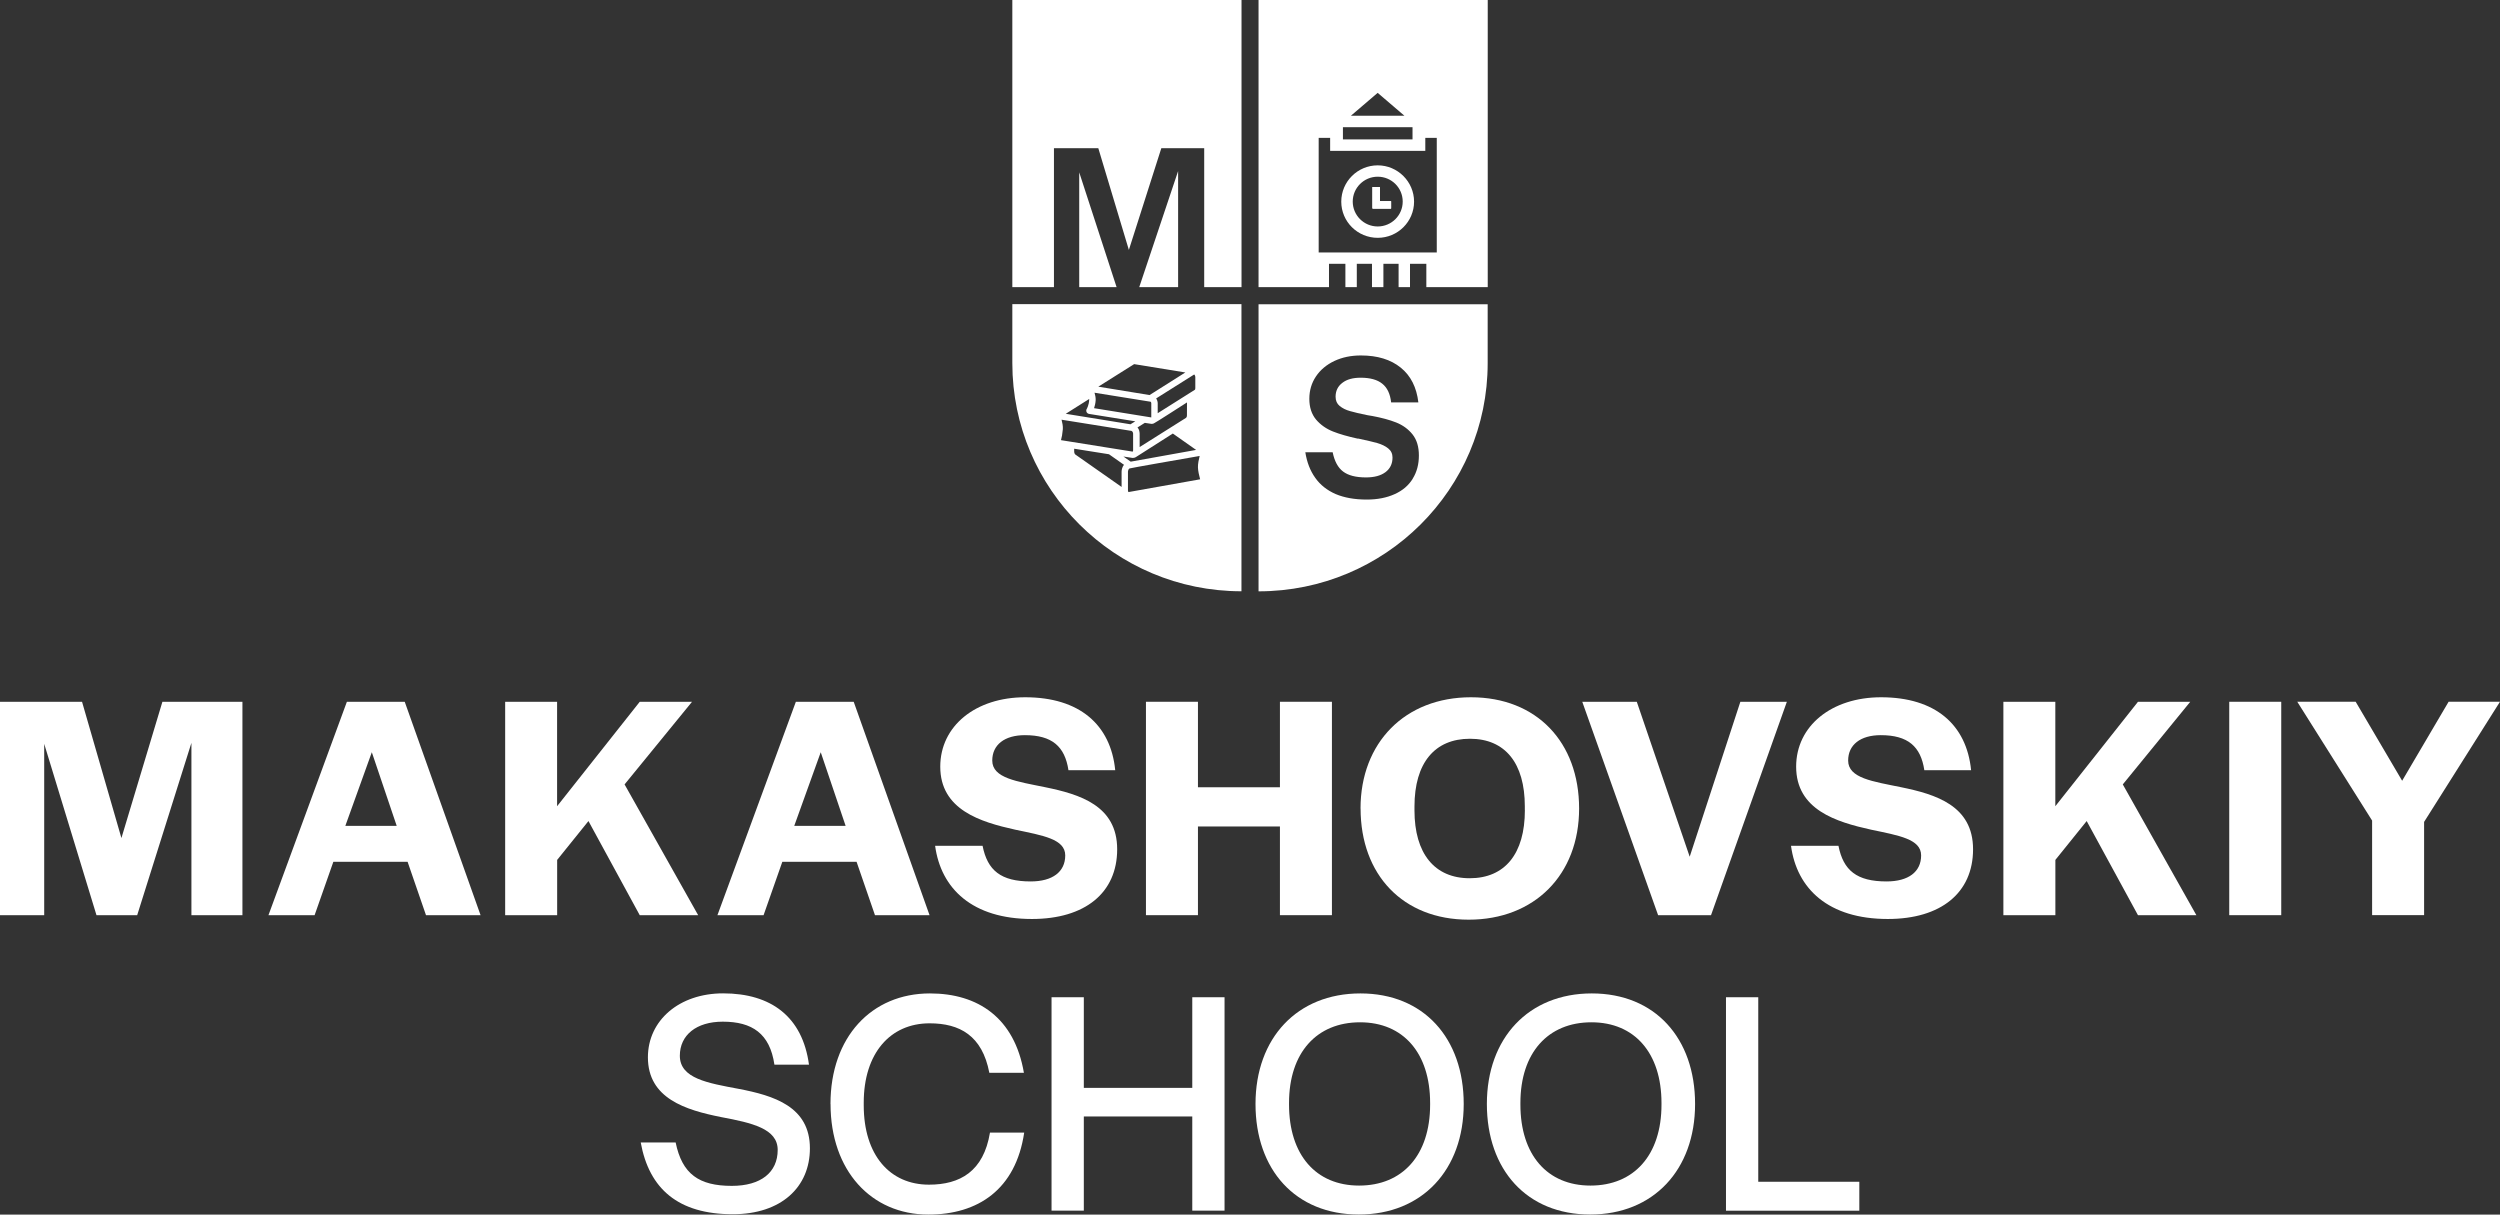 <?xml version="1.0" encoding="UTF-8"?> <svg xmlns="http://www.w3.org/2000/svg" width="247" height="120" viewBox="0 0 247 120" fill="none"><rect x="0" y="0" width="247" height="120" fill="#333333" stroke="none"/><path d="M8.105 69.335L11.996 82.801L16.046 69.335H23.952V90.419H18.912V73.395L13.554 90.419H9.532L4.367 73.491V90.419H0V69.335H8.105Z" fill="white"></path><path d="M39.987 69.335L47.48 90.419H42.088L40.27 85.146H32.935L31.083 90.419H26.524L34.272 69.335H39.987ZM39.194 81.594L36.736 74.32L34.119 81.594H39.194Z" fill="white"></path><path d="M49.904 69.335H55.041V79.654L63.208 69.335H68.374L61.708 77.5L68.98 90.424H63.208L58.139 81.12L55.047 84.96V90.419H49.91V69.335H49.904Z" fill="white"></path><path d="M84.346 69.335L91.839 90.419H86.447L84.629 85.146H77.294L75.442 90.419H70.883L78.631 69.335H84.346ZM83.547 81.594L81.089 74.32L78.472 81.594H83.547Z" fill="white"></path><path d="M92.388 83.562H97.078C97.56 86.009 98.896 87.086 101.83 87.086C103.999 87.086 105.245 86.133 105.245 84.515C105.245 82.897 103.042 82.547 100.301 81.972C96.857 81.21 92.898 80.004 92.898 75.746C92.898 71.715 96.404 68.89 101.286 68.89C106.644 68.89 109.737 71.591 110.184 76.096H105.563C105.211 73.745 103.937 72.634 101.258 72.634C99.248 72.634 98.035 73.587 98.035 75.143C98.035 76.891 100.493 77.207 103.263 77.776C106.678 78.476 110.377 79.587 110.377 83.906C110.377 88.225 107.188 90.796 101.955 90.796C96.087 90.796 92.961 87.814 92.388 83.556V83.562Z" fill="white"></path><path d="M113.22 69.335H118.357V77.782H126.457V69.335H131.594V90.419H126.457V81.656H118.357V90.419H113.22V69.335Z" fill="white"></path><path d="M134.42 79.88C134.42 73.367 138.821 68.89 145.328 68.89C151.836 68.89 156.016 73.339 156.016 79.88C156.016 86.421 151.615 90.864 145.108 90.864C138.6 90.864 134.426 86.421 134.426 79.88H134.42ZM150.652 80.038V79.66C150.652 75.403 148.71 72.989 145.232 72.989C141.755 72.989 139.75 75.369 139.75 79.688V80.066C139.75 84.323 141.726 86.77 145.204 86.77C148.681 86.77 150.658 84.357 150.658 80.038H150.652Z" fill="white"></path><path d="M156.322 69.335H161.714L166.942 84.644L171.948 69.335H176.542L169.049 90.419H163.821L156.328 69.335H156.322Z" fill="white"></path><path d="M176.95 83.562H181.639C182.121 86.009 183.457 87.086 186.391 87.086C188.561 87.086 189.807 86.133 189.807 84.515C189.807 82.897 187.603 82.547 184.862 81.972C181.418 81.21 177.459 80.004 177.459 75.746C177.459 71.715 180.965 68.89 185.848 68.89C191.206 68.89 194.298 71.591 194.745 76.096H190.124C189.773 73.745 188.498 72.634 185.819 72.634C183.809 72.634 182.597 73.587 182.597 75.143C182.597 76.891 185.055 77.207 187.824 77.776C191.24 78.476 194.938 79.587 194.938 83.906C194.938 88.225 191.749 90.796 186.516 90.796C180.648 90.796 177.522 87.814 176.95 83.556V83.562Z" fill="white"></path><path d="M197.928 69.335H203.066V79.654L211.233 69.335H216.398L209.732 77.5L217.004 90.424H211.233L206.164 81.12L203.071 84.96V90.419H197.934V69.335H197.928Z" fill="white"></path><path d="M220.25 69.335H225.387V90.419H220.25V69.335Z" fill="white"></path><path d="M234.37 81.081L226.967 69.329H232.738L237.332 77.139L241.925 69.329H247L239.501 81.205V90.413H234.364V81.075L234.37 81.081Z" fill="white"></path><path d="M63.31 112.878H66.754C67.394 115.991 69.048 117.164 72.305 117.164C75.176 117.164 76.836 115.833 76.836 113.611C76.836 111.514 74.315 110.944 71.251 110.369C67.745 109.67 64.013 108.531 64.013 104.465C64.013 100.817 67.105 98.144 71.444 98.144C76.196 98.144 79.288 100.461 79.928 105.192H76.513C76.065 102.114 74.31 100.941 71.41 100.941C68.793 100.941 67.168 102.272 67.168 104.307C67.168 106.563 69.943 107.008 72.973 107.578C76.451 108.243 80.019 109.326 80.019 113.453C80.019 117.293 77.181 119.966 72.395 119.966C67.003 119.966 64.137 117.457 63.305 112.884L63.31 112.878Z" fill="white"></path><path d="M82.052 109.072C82.052 102.463 86.102 98.15 91.879 98.15C96.631 98.15 100.233 100.563 101.162 105.993H97.746C97.044 102.311 94.813 101.104 91.845 101.104C87.954 101.104 85.337 104.059 85.337 108.948V109.202C85.337 114.124 87.92 117.045 91.782 117.045C94.847 117.045 97.174 115.743 97.809 111.903H101.19C100.358 117.519 96.631 120 91.72 120C86.073 120 82.058 115.652 82.058 109.078L82.052 109.072Z" fill="white"></path><path d="M103.892 98.527H107.081V107.482H117.797V98.527H120.985V119.611H117.797V110.307H107.081V119.611H103.892V98.527Z" fill="white"></path><path d="M124.044 109.072C124.044 102.559 128.161 98.15 134.409 98.15C140.656 98.15 144.615 102.565 144.615 109.072C144.615 115.579 140.503 119.994 134.25 119.994C127.997 119.994 124.044 115.579 124.044 109.072ZM141.296 109.134V108.976C141.296 104.053 138.651 101.003 134.375 101.003C130.098 101.003 127.357 103.991 127.357 108.976V109.134C127.357 114.091 130.002 117.135 134.278 117.135C138.554 117.135 141.296 114.153 141.296 109.134Z" fill="white"></path><path d="M146.903 109.072C146.903 102.559 151.021 98.15 157.268 98.15C163.515 98.15 167.474 102.565 167.474 109.072C167.474 115.579 163.362 119.994 157.109 119.994C150.856 119.994 146.903 115.579 146.903 109.072ZM164.155 109.134V108.976C164.155 104.053 161.51 101.003 157.234 101.003C152.958 101.003 150.216 103.991 150.216 108.976V109.134C150.216 114.091 152.861 117.135 157.138 117.135C161.414 117.135 164.155 114.153 164.155 109.134Z" fill="white"></path><path d="M170.527 98.527H173.716V116.758H183.701V119.617H170.527V98.527Z" fill="white"></path><path d="M106.627 17.029L110.32 28.369H106.627V17.029Z" fill="white"></path><path d="M112.557 28.369L116.398 16.9V28.369H112.557Z" fill="white"></path><path d="M122.662 0V28.369H118.975V14.644H114.738L111.532 24.692L108.513 14.644H104.13V28.369H100.018V0H122.662Z" fill="white"></path><path d="M124.344 30.055V58.424C136.844 58.424 146.982 48.33 146.982 35.886V30.061H124.344V30.055ZM139.585 47.287C139.178 47.953 138.583 48.466 137.79 48.821C137.008 49.176 136.091 49.357 135.037 49.357C133.848 49.357 132.823 49.176 131.967 48.815C131.112 48.443 130.438 47.907 129.945 47.208C129.441 46.503 129.119 45.658 128.966 44.682H131.667C131.848 45.567 132.188 46.205 132.698 46.588C133.202 46.971 133.955 47.169 134.952 47.169C135.779 47.169 136.414 47 136.884 46.65C137.342 46.306 137.58 45.827 137.58 45.206C137.58 44.829 137.439 44.53 137.15 44.299C136.872 44.073 136.504 43.898 136.062 43.769C135.615 43.645 135.003 43.504 134.21 43.334H134.125C133.185 43.126 132.375 42.9 131.707 42.635C131.033 42.37 130.472 41.975 130.03 41.457C129.589 40.927 129.362 40.244 129.362 39.41C129.362 38.575 129.583 37.837 130.019 37.188C130.455 36.54 131.061 36.032 131.832 35.666C132.613 35.299 133.485 35.119 134.454 35.119C136.091 35.119 137.399 35.519 138.39 36.32C139.387 37.126 139.959 38.271 140.135 39.759H137.444C137.354 38.919 137.059 38.293 136.561 37.904C136.074 37.51 135.354 37.318 134.431 37.318C133.672 37.318 133.066 37.481 132.624 37.825C132.177 38.164 131.956 38.62 131.956 39.196C131.956 39.59 132.092 39.889 132.358 40.109C132.63 40.329 132.97 40.504 133.383 40.617C133.791 40.741 134.363 40.865 135.117 41.023L135.592 41.102C136.499 41.271 137.28 41.479 137.937 41.739C138.588 41.998 139.132 42.387 139.557 42.917C139.982 43.453 140.186 44.146 140.186 45.004C140.186 45.861 139.987 46.639 139.574 47.293L139.585 47.287Z" fill="white"></path><path d="M100.018 35.88C100.018 48.325 110.156 58.418 122.656 58.418V30.049H100.018V35.88ZM115.882 42.838L118.176 44.451L111.714 45.612L110.994 45.105C111.453 45.178 111.889 45.246 111.912 45.246C112.019 45.246 112.121 45.218 112.206 45.173C112.263 45.145 115.35 43.165 115.876 42.833L115.882 42.838ZM112.382 42.235L113.107 41.778C113.277 41.806 113.724 41.88 113.775 41.88C113.837 41.885 113.917 41.863 113.996 41.834C114.138 41.778 116.658 40.154 117.275 39.759C117.281 40.008 117.275 40.628 117.27 41.039C117.27 41.18 117.213 41.259 117.179 41.282L112.597 44.169V42.849C112.591 42.692 112.563 42.421 112.388 42.24L112.382 42.235ZM118.097 37.228V38.361C118.097 38.462 118.063 38.502 118.046 38.513L114.381 40.825C114.381 40.554 114.376 39.962 114.381 39.838C114.381 39.669 114.308 39.483 114.228 39.365L117.989 36.996C118.046 37.053 118.091 37.137 118.097 37.228ZM112.053 35.976L117.111 36.799L113.577 39.032L108.513 38.203L112.053 35.976ZM108.14 38.801L113.685 39.692C113.685 39.692 113.741 39.737 113.747 39.844V41.242C113.282 41.163 108.785 40.442 108.094 40.329C108.157 40.132 108.236 39.85 108.253 39.523C108.259 39.275 108.202 39.009 108.14 38.801ZM107.613 39.421V39.494C107.59 40.03 107.369 40.413 107.364 40.413C107.313 40.498 107.307 40.605 107.352 40.707C107.398 40.808 107.488 40.87 107.59 40.893L112.167 41.626L111.691 41.919L105.296 40.882L107.619 39.415L107.613 39.421ZM104.889 41.468L111.793 42.573C111.906 42.618 111.951 42.77 111.951 42.838V44.496C111.951 44.581 111.923 44.609 111.906 44.62C111.634 44.575 105.608 43.611 104.826 43.487C104.9 43.239 104.968 42.861 105.008 42.404C105.03 42.099 104.957 41.75 104.883 41.474L104.889 41.468ZM110.813 48.111L106.237 44.902C106.203 44.874 106.129 44.778 106.129 44.597V44.333L109.567 44.88L111.051 45.923C110.887 46.103 110.813 46.413 110.813 46.599V48.111ZM111.487 48.618C111.487 48.618 111.442 48.528 111.442 48.449V46.605C111.447 46.515 111.493 46.317 111.6 46.283C111.765 46.227 116.55 45.393 118.527 45.049C118.442 45.387 118.346 45.821 118.357 46.176C118.363 46.504 118.471 46.983 118.572 47.355L111.487 48.618Z" fill="white"></path><path d="M136.329 18.478V19.883H137.439V20.599H135.609V18.478H136.329Z" fill="white"></path><path d="M136.119 16.336C134.131 16.336 132.517 17.943 132.517 19.922C132.517 21.901 134.131 23.497 136.119 23.497C138.107 23.497 139.71 21.89 139.71 19.922C139.71 17.954 138.096 16.336 136.119 16.336ZM136.119 22.375C134.754 22.375 133.65 21.27 133.65 19.916C133.65 18.563 134.754 17.458 136.119 17.458C137.484 17.458 138.588 18.557 138.588 19.916C138.588 21.275 137.478 22.375 136.119 22.375ZM136.119 16.336C134.131 16.336 132.517 17.943 132.517 19.922C132.517 21.901 134.131 23.497 136.119 23.497C138.107 23.497 139.71 21.89 139.71 19.922C139.71 17.954 138.096 16.336 136.119 16.336ZM136.119 22.375C134.754 22.375 133.65 21.27 133.65 19.916C133.65 18.563 134.754 17.458 136.119 17.458C137.484 17.458 138.588 18.557 138.588 19.916C138.588 21.275 137.478 22.375 136.119 22.375ZM136.119 16.336C134.131 16.336 132.517 17.943 132.517 19.922C132.517 21.901 134.131 23.497 136.119 23.497C138.107 23.497 139.71 21.89 139.71 19.922C139.71 17.954 138.096 16.336 136.119 16.336ZM136.119 22.375C134.754 22.375 133.65 21.27 133.65 19.916C133.65 18.563 134.754 17.458 136.119 17.458C137.484 17.458 138.588 18.557 138.588 19.916C138.588 21.275 137.478 22.375 136.119 22.375ZM136.119 16.336C134.131 16.336 132.517 17.943 132.517 19.922C132.517 21.901 134.131 23.497 136.119 23.497C138.107 23.497 139.71 21.89 139.71 19.922C139.71 17.954 138.096 16.336 136.119 16.336ZM136.119 22.375C134.754 22.375 133.65 21.27 133.65 19.916C133.65 18.563 134.754 17.458 136.119 17.458C137.484 17.458 138.588 18.557 138.588 19.916C138.588 21.275 137.478 22.375 136.119 22.375ZM136.119 16.336C134.131 16.336 132.517 17.943 132.517 19.922C132.517 21.901 134.131 23.497 136.119 23.497C138.107 23.497 139.71 21.89 139.71 19.922C139.71 17.954 138.096 16.336 136.119 16.336ZM136.119 22.375C134.754 22.375 133.65 21.27 133.65 19.916C133.65 18.563 134.754 17.458 136.119 17.458C137.484 17.458 138.588 18.557 138.588 19.916C138.588 21.275 137.478 22.375 136.119 22.375ZM136.119 16.336C134.131 16.336 132.517 17.943 132.517 19.922C132.517 21.901 134.131 23.497 136.119 23.497C138.107 23.497 139.71 21.89 139.71 19.922C139.71 17.954 138.096 16.336 136.119 16.336ZM136.119 22.375C134.754 22.375 133.65 21.27 133.65 19.916C133.65 18.563 134.754 17.458 136.119 17.458C137.484 17.458 138.588 18.557 138.588 19.916C138.588 21.275 137.478 22.375 136.119 22.375ZM136.119 16.336C134.131 16.336 132.517 17.943 132.517 19.922C132.517 21.901 134.131 23.497 136.119 23.497C138.107 23.497 139.71 21.89 139.71 19.922C139.71 17.954 138.096 16.336 136.119 16.336ZM136.119 22.375C134.754 22.375 133.65 21.27 133.65 19.916C133.65 18.563 134.754 17.458 136.119 17.458C137.484 17.458 138.588 18.557 138.588 19.916C138.588 21.275 137.478 22.375 136.119 22.375ZM136.119 16.336C134.131 16.336 132.517 17.943 132.517 19.922C132.517 21.901 134.131 23.497 136.119 23.497C138.107 23.497 139.71 21.89 139.71 19.922C139.71 17.954 138.096 16.336 136.119 16.336ZM136.119 22.375C134.754 22.375 133.65 21.27 133.65 19.916C133.65 18.563 134.754 17.458 136.119 17.458C137.484 17.458 138.588 18.557 138.588 19.916C138.588 21.275 137.478 22.375 136.119 22.375ZM124.344 0V28.369H131.305V26.063H132.925V28.369H134.052V26.063H135.553V28.369H136.68V26.063H138.181V28.369H139.308V26.063H140.922V28.369H146.988V0H124.344ZM136.113 9.174L138.758 11.436H133.468L136.113 9.174ZM132.681 12.569H139.557V13.77H132.681V12.569ZM141.953 24.941H130.285V13.623H131.418V14.903H140.82V13.623H141.953V24.941ZM136.119 16.336C134.131 16.336 132.517 17.943 132.517 19.922C132.517 21.901 134.131 23.497 136.119 23.497C138.107 23.497 139.71 21.89 139.71 19.922C139.71 17.954 138.096 16.336 136.119 16.336ZM136.119 22.375C134.754 22.375 133.65 21.27 133.65 19.916C133.65 18.563 134.754 17.458 136.119 17.458C137.484 17.458 138.588 18.557 138.588 19.916C138.588 21.275 137.478 22.375 136.119 22.375ZM136.119 16.336C134.131 16.336 132.517 17.943 132.517 19.922C132.517 21.901 134.131 23.497 136.119 23.497C138.107 23.497 139.71 21.89 139.71 19.922C139.71 17.954 138.096 16.336 136.119 16.336ZM136.119 22.375C134.754 22.375 133.65 21.27 133.65 19.916C133.65 18.563 134.754 17.458 136.119 17.458C137.484 17.458 138.588 18.557 138.588 19.916C138.588 21.275 137.478 22.375 136.119 22.375ZM136.119 16.336C134.131 16.336 132.517 17.943 132.517 19.922C132.517 21.901 134.131 23.497 136.119 23.497C138.107 23.497 139.71 21.89 139.71 19.922C139.71 17.954 138.096 16.336 136.119 16.336ZM136.119 22.375C134.754 22.375 133.65 21.27 133.65 19.916C133.65 18.563 134.754 17.458 136.119 17.458C137.484 17.458 138.588 18.557 138.588 19.916C138.588 21.275 137.478 22.375 136.119 22.375ZM136.119 16.336C134.131 16.336 132.517 17.943 132.517 19.922C132.517 21.901 134.131 23.497 136.119 23.497C138.107 23.497 139.71 21.89 139.71 19.922C139.71 17.954 138.096 16.336 136.119 16.336ZM136.119 22.375C134.754 22.375 133.65 21.27 133.65 19.916C133.65 18.563 134.754 17.458 136.119 17.458C137.484 17.458 138.588 18.557 138.588 19.916C138.588 21.275 137.478 22.375 136.119 22.375ZM136.119 16.336C134.131 16.336 132.517 17.943 132.517 19.922C132.517 21.901 134.131 23.497 136.119 23.497C138.107 23.497 139.71 21.89 139.71 19.922C139.71 17.954 138.096 16.336 136.119 16.336ZM136.119 22.375C134.754 22.375 133.65 21.27 133.65 19.916C133.65 18.563 134.754 17.458 136.119 17.458C137.484 17.458 138.588 18.557 138.588 19.916C138.588 21.275 137.478 22.375 136.119 22.375ZM136.119 16.336C134.131 16.336 132.517 17.943 132.517 19.922C132.517 21.901 134.131 23.497 136.119 23.497C138.107 23.497 139.71 21.89 139.71 19.922C139.71 17.954 138.096 16.336 136.119 16.336ZM136.119 22.375C134.754 22.375 133.65 21.27 133.65 19.916C133.65 18.563 134.754 17.458 136.119 17.458C137.484 17.458 138.588 18.557 138.588 19.916C138.588 21.275 137.478 22.375 136.119 22.375ZM136.119 16.336C134.131 16.336 132.517 17.943 132.517 19.922C132.517 21.901 134.131 23.497 136.119 23.497C138.107 23.497 139.71 21.89 139.71 19.922C139.71 17.954 138.096 16.336 136.119 16.336ZM136.119 22.375C134.754 22.375 133.65 21.27 133.65 19.916C133.65 18.563 134.754 17.458 136.119 17.458C137.484 17.458 138.588 18.557 138.588 19.916C138.588 21.275 137.478 22.375 136.119 22.375Z" fill="white"></path><path d="M137.439 19.883V20.599H135.609V18.478H136.329V19.883H137.439Z" fill="white"></path><path d="M137.439 19.883V20.599H135.609V18.478H136.329V19.883H137.439Z" fill="white"></path></svg> 